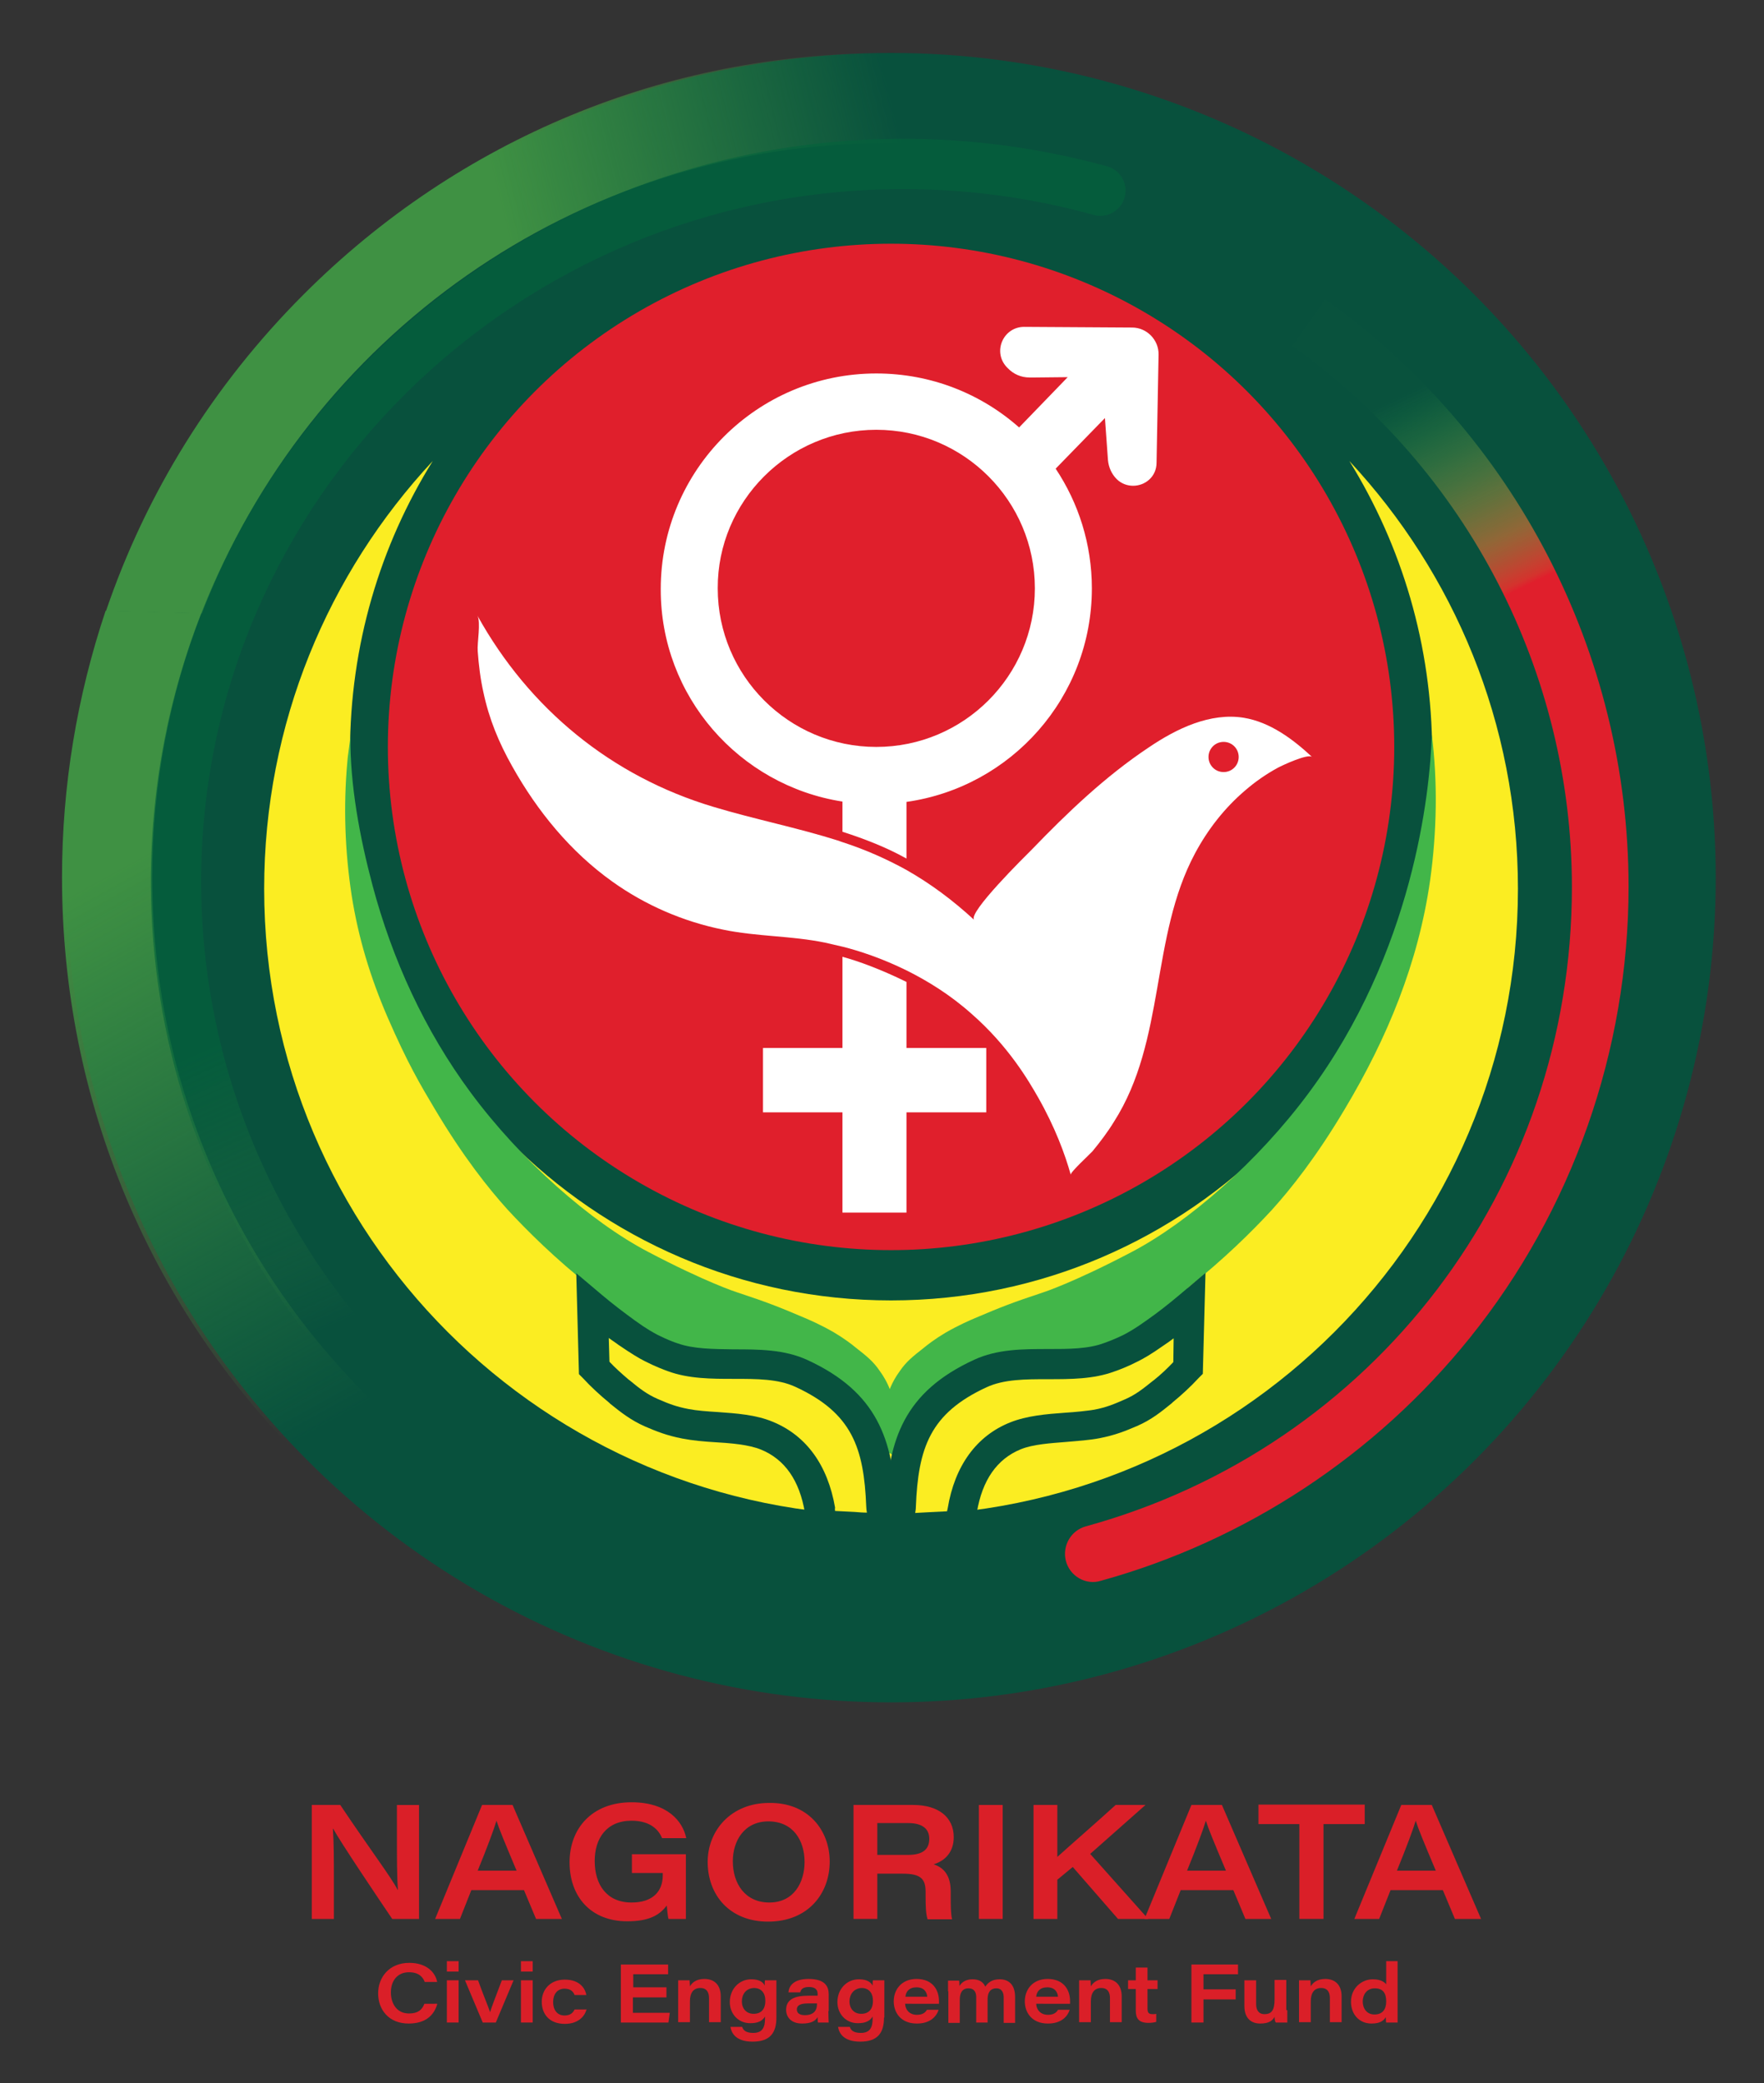 <?xml version="1.0" encoding="utf-8"?>
<!-- Generator: Adobe Illustrator 25.4.1, SVG Export Plug-In . SVG Version: 6.00 Build 0)  -->
<svg version="1.1" id="Layer_1" xmlns="http://www.w3.org/2000/svg" xmlns:xlink="http://www.w3.org/1999/xlink" x="0px" y="0px"
   viewBox="0 0 526.2 621.4" style="enable-background:new 0 0 526.2 621.4;" xml:space="preserve">
<rect x="0" y="0" width="526.2" height="621.4" fill="#333333" stroke="none"/>
<style type="text/css">
  .st0{fill:#08513D;}
  .st1{fill:#FBED22;}
  .st2{fill:none;}
  .st3{fill:#E01F2C;}
  .st4{fill:#42B649;}
  .st5{fill:url(#SVGID_1_);}
  .st6{fill:url(#SVGID_00000181797208403786589560000005358792399455333044_);}
  .st7{fill:#FFFFFF;}
  .st8{fill:#DA1F28;}
  .st9{opacity:0.64;fill:url(#SVGID_00000060734643473197902840000017794872734908756631_);}
  .st10{fill:url(#SVGID_00000082352093107603097040000009168149003417251738_);}
</style>
<circle class="st0" cx="265.8" cy="261.8" r="246"/>
<path class="st1" d="M402.5,137.5c15.6,25.2,24.7,55,24.7,86.9c0,90.3-72.2,163.5-161.4,163.5s-161.4-73.2-161.4-163.5
  c0-31.9,9-61.7,24.7-86.9C97.9,171,78.8,215.8,78.8,265.1c0,103.3,83.7,187,187,187s187-83.7,187-187
  C452.8,215.8,433.7,171,402.5,137.5z"/>
<polygon class="st2" points="311.9,119.7 311.8,119.6 308.3,123.3 "/>
<ellipse transform="matrix(0.973 -0.23 0.23 0.973 -33.086 64.959)" class="st2" cx="262.4" cy="174.6" rx="47.3" ry="47.3"/>
<circle class="st3" cx="265.8" cy="222.8" r="150.1"/>
<g>
  <path class="st4" d="M104.5,219.3c-0.1,14.9,2.8,30.4,6.6,44.7c5.9,22.2,15.6,43.4,29.3,61.9c15.1,20.4,35.9,38.6,52.9,47.5
    c17.3,9.1,26.3,12,26.3,12c9.1,3,12.9,4.5,20.4,7.7c1.4,0.6,4.7,2,8.7,4.3c3.2,1.9,5.4,3.6,6.6,4.6c3.2,2.5,5.2,4.1,7.1,6.9
    c2.5,3.4,3.5,6.6,3.8,7.9c0.8,3,0.9,5.5,1,7.4c0.1,1.2,0,1.7,0,6.4c0,1.7,0,3.1,0,4.1c-4.9-3.5-8.4-6.8-10.7-9.2
    c-3.3-3.3-5.2-6-9.7-9.2c-3.2-2.3-5.4-3.3-6.9-3.8c-2.5-0.9-4.8-1.3-7.9-1.5c-6.5-0.5-10,0-13,0c-6.1,0-11-2.8-20.7-8.4
    c-9.2-5.3-14.5-10.5-15.8-11.7c-2.7-2.6-4.7-5-6.1-6.9c-10.7-8.5-19-16.7-25-23.2c-5.6-6.2-13.2-15.7-21.7-30
    c-4.3-7.2-8.1-13.6-14.1-27.4c-5.1-11.8-8.7-23.6-10.7-36.3c-2-13.1-2.5-26.5-1.3-39.7C103.8,224.6,104.4,221.9,104.5,219.3z"/>
  <path class="st4" d="M427.1,219.1c-0.5,17.5-5.6,65-36.7,106.9c-15.1,20.4-35.9,38.6-52.9,47.5c-17.3,9.1-26.3,12-26.3,12
    c-9.1,3-12.9,4.5-20.4,7.7c-1.4,0.6-4.7,2-8.7,4.3c-3.2,1.9-5.4,3.6-6.6,4.6c-3.2,2.5-5.2,4.1-7.1,6.9c-2.5,3.4-3.5,6.6-3.8,7.9
    c-0.8,3-0.9,5.5-1,7.4c-0.1,1.2,0,1.7,0,6.4c0,1.7,0,3.1,0,4.1c4.9-3.5,8.4-6.8,10.7-9.2c3.3-3.3,5.2-6,9.7-9.2
    c3.2-2.3,5.4-3.3,6.9-3.8c2.5-0.9,4.8-1.3,7.9-1.5c6.5-0.5,10,0,13,0c6.1,0,11-2.8,20.7-8.4c9.2-5.3,14.5-10.5,15.8-11.7
    c2.7-2.6,4.7-5,6.1-6.9c10.7-8.5,19-16.7,25-23.2c5.6-6.2,13.2-15.7,21.7-30c12.7-21.2,22-43.7,25.5-68.3
    C428.6,248.3,428.9,233.2,427.1,219.1z"/>
</g>
<g>
  <path class="st0" d="M268.5,460.4h-4.3c-3.6,0-6.7-0.2-9.7-0.4c-3-0.2-5.9-0.4-9.2-0.4h-4.8l0.3-4.8c0-0.2,0-0.3,0-0.4l0-0.1
    c-0.2-0.5-0.4-1.4-0.7-3.1v0c-1.6-9.6-6-15.9-13.1-18.8c-3.7-1.5-8.8-1.9-13.7-2.2c-3.3-0.2-6.7-0.5-9.8-1.1
    c-4.6-0.9-7.6-2.1-11.1-3.6c-4.3-1.9-7.3-4.3-10.4-6.8l-0.3-0.3c-2.8-2.3-5.4-4.7-7.8-7.3l-1.2-1.2l-0.8-30.1l7.7,6.5
    c3.2,2.7,6.5,5.2,9.8,7.6c3.6,2.6,5.5,3.6,6.8,4.3c2.6,1.3,4.9,2.2,5.9,2.5c4.8,1.7,10.5,1.7,16.7,1.8
    c7.5,0,15.2,0,22.1,3.2c20.8,9.6,25.5,23.7,26.4,43.5c0,0.7,0.3,1.9,0.6,2.9c0.4,1.5,0.7,2.8,0.7,4.1L268.5,460.4z M249.1,450.7c2.1,0.1,4,0.2,5.9,0.3
    c1.2,0.1,2.4,0.2,3.6,0.2c-0.1-0.6-0.2-1.2-0.2-1.8c-0.7-17.5-4.2-27.9-21.1-35.7c-5.1-2.4-11.6-2.4-18.4-2.4
    c-6.6,0-13.5,0-19.7-2.3c-1.1-0.4-3.8-1.4-6.9-3c-1.6-0.8-3.8-2.1-7.9-4.9c-0.9-0.7-1.9-1.3-2.8-2l0.2,7.1c1.8,1.9,3.7,3.6,5.7,5.3
    l0.4,0.3c2.9,2.4,5.1,4.1,8.3,5.5c3.2,1.4,5.5,2.3,9.2,3c2.6,0.5,5.5,0.7,8.7,0.9c5.6,0.4,11.4,0.8,16.4,2.9
    c10,4.1,16.4,12.9,18.6,25.6C249,450.2,249.1,450.5,249.1,450.7z"/>
  <path class="st0" d="M267.4,460.4h-4.3l-0.2-4.3c-0.1-1.3,0.3-2.6,0.7-4.1c0.3-1,0.6-2.2,0.6-2.9c0.8-19.7,5.5-33.9,26.4-43.5
    c6.9-3.2,14.6-3.2,22.1-3.2c6.1,0,11.9,0,16.7-1.8c1.1-0.4,3.3-1.2,5.9-2.5c1.3-0.7,3.2-1.7,6.8-4.3c3.3-2.3,6.6-4.9,9.8-7.6
    l7.7-6.5l-0.8,30.1l-1.2,1.2c-2.4,2.6-5.1,5.1-7.8,7.3l-0.3,0.3c-3.1,2.5-6,4.9-10.4,6.8c-3.5,1.5-6.5,2.7-11.1,3.6
    c-3.1,0.6-6.5,0.8-9.8,1.1c-4.9,0.4-10,0.7-13.7,2.2c-7.1,2.9-11.5,9.2-13.1,18.8l0,0c-0.3,1.7-0.5,2.6-0.7,3.1l0,0.1
    c0,0.1,0,0.2,0,0.4l0.3,4.8h-4.8c-3.3,0-6.2,0.2-9.2,0.4C274.1,460.2,271,460.4,267.4,460.4z M350.1,399.2c-0.9,0.7-1.9,1.4-2.8,2
    c-4.1,2.9-6.3,4.1-7.9,4.9c-3.1,1.6-5.8,2.6-7,3c-6.2,2.3-13.1,2.3-19.7,2.3c-6.8,0-13.2,0-18.4,2.4c-16.9,7.8-20.4,18.1-21.1,35.7
    c0,0.6-0.1,1.2-0.2,1.8c1.2-0.1,2.4-0.1,3.6-0.2c1.9-0.1,3.8-0.2,5.9-0.3c0.1-0.3,0.1-0.6,0.2-0.9l0,0c2.1-12.7,8.6-21.6,18.6-25.6
    c5-2,10.8-2.5,16.4-2.9c3.2-0.2,6.1-0.5,8.7-0.9c3.7-0.7,6-1.7,9.2-3.1c3.2-1.4,5.3-3.1,8.3-5.5l0.4-0.3c2-1.6,3.9-3.4,5.7-5.3
    L350.1,399.2z"/>
</g>
<linearGradient id="SVGID_1_" gradientUnits="userSpaceOnUse" x1="153.113" y1="459.96" x2="-19.561" y2="147.784">
  <stop  offset="0.161" style="stop-color:#3F9143;stop-opacity:0"/>
  <stop  offset="0.653" style="stop-color:#3F9143"/>
</linearGradient>
<path class="st5" d="M18.5,261.7c0,66.7,26.2,129.1,73.8,175.7l18.9-19.3c-42.4-41.5-65.8-97.1-65.8-156.5
  c0-27.7,5.2-54.3,14.7-78.7l-28.6-0.7C23,207.6,18.5,234.3,18.5,261.7z"/>
<linearGradient id="SVGID_00000126305972732630278820000017557797437869766580_" gradientUnits="userSpaceOnUse" x1="83.31" y1="115.299" x2="459.015" y2="21.341">
  <stop  offset="0.199" style="stop-color:#3F9143"/>
  <stop  offset="0.511" style="stop-color:#3F9143;stop-opacity:0"/>
</linearGradient>
<path style="fill:url(#SVGID_00000126305972732630278820000017557797437869766580_);" d="M264.5,15.8c-65.7,0-127.5,25.6-173.9,72
  c-27.1,27.1-47,59.3-59,94.5l28.6,0.7C91.8,101,171.5,42.7,264.5,42.7c2.9,0,5.8,0.1,8.6,0.2l1-26.9C271,15.8,267.7,15.8,264.5,15.8
  z"/>
<ellipse transform="matrix(0.707 -0.707 0.707 0.707 -47.597 236.256)" class="st2" cx="261.4" cy="175.6" rx="47.3" ry="47.3"/>
<path class="st7" d="M251.3,239.1v9c6.8,2.2,13.2,4.7,19.1,8v-16.9c31.2-4.4,55.3-31.2,55.3-63.7c0-13.2-4-25.5-10.8-35.7l14.7-15.1
  l0.7,9.7l0.2,2.8c0.2,2.2,1.1,4.2,2.6,5.7c1.4,1.4,3.2,2,4.9,2c3.6,0,7-2.7,7-6.9l0.6-32.2c0.1-4.4-3.5-8.1-7.9-8.1l-32.2-0.2
  c-6.2,0-9.5,7.4-5.2,12l0.3,0.3c1.7,1.8,4,2.8,6.5,2.8l1.7,0l9.7-0.1l-14.5,15c-11.3-10-26.2-16.1-42.6-16.1
  c-35.5,0-64.3,28.8-64.3,64.3C197,207.7,220.5,234.3,251.3,239.1z M261.4,128.2c26.1,0,47.3,21.2,47.3,47.3
  c0,26.1-21.2,47.3-47.3,47.3c-26.1,0-47.3-21.2-47.3-47.3C214,149.5,235.3,128.2,261.4,128.2z"/>
<path class="st7" d="M371,214.1c-10-1.6-20,3.2-28.4,8.9c-12.9,8.6-24.1,19.3-34.8,30.4c-1.8,1.8-19.3,19-17.2,21
  c-6.4-5.9-13-10.8-20.2-14.9c-6-3.3-12.3-6.1-19.1-8.3c-0.4-0.1-0.8-0.3-1.1-0.4c-12.3-3.9-25-6.4-37.3-10.1
  c-30.5-9.1-55.1-29.3-70.5-57.1c1.1,2-0.1,8.2,0.1,10.6c0.3,4.1,0.8,8.3,1.7,12.3c1.7,8,4.6,15,8.6,22.1
  c7.5,13.4,17.4,25.5,29.9,34.4c9.8,7,21.1,11.9,33,14.3c10.1,2.1,20.4,1.8,30.5,3.9c1.3,0.3,3,0.7,5.2,1.2
  c4.8,1.2,11.6,3.4,19.1,7.1c6.2,3.1,12.9,7.2,19.3,12.9c11.1,9.7,17.1,20.1,19.9,25c5,8.8,8,16.9,9.7,23c-0.2-0.7,5.8-6.2,6.5-7
  c2.3-2.8,4.5-5.7,6.4-8.8c15.5-24.3,10.8-55.1,24.2-80.1c3.8-7.1,8.8-13.5,14.9-18.7c3-2.6,6.3-4.9,9.8-6.8c1.3-0.7,9-4.3,10.2-3.2
  C385.7,220.5,378.9,215.4,371,214.1z M365,230.3c-2.5,0-4.5-2-4.5-4.5s2-4.5,4.5-4.5s4.5,2,4.5,4.5S367.5,230.3,365,230.3z"/>
<path class="st7" d="M270.4,292.9c-7.5-3.7-14.3-6.2-19.1-7.5v27.2h-23.7v19.2h23.7v29.9h19.1v-29.9h23.8v-19.2h-23.8V292.9z"/>
<g>
  <g>
    <path class="st8" d="M93,572.4v-34h8.5c8.9,13.3,15.1,21.4,17.1,25.3h0.1c-0.3-3.8-0.3-9.9-0.3-15.5v-9.8h6.6v34h-8
      c-3.8-5.6-15.5-23-17.6-26.9h-0.1c0.3,4.3,0.3,9.1,0.3,15.1v11.8H93z"/>
    <path class="st8" d="M140.6,563.8l-3.4,8.6h-7.4l14-34h9.1l14.7,34h-7.7l-3.6-8.6H140.6z M154.1,558c-3.5-8.3-5.2-12.4-6-14.9h0
      c-0.7,2.4-2.7,7.8-5.6,14.9H154.1z"/>
    <path class="st8" d="M204.6,572.4h-5.2c-0.2-0.8-0.4-2.7-0.5-4c-2.2,2.9-5.3,4.7-11.8,4.7c-10.9,0-17.2-7.4-17.2-17.6
      c0-10,6.6-17.9,18.5-17.9c10.7,0,15.3,5.7,16.3,10.7h-7.2c-0.9-2.2-3.2-5.2-9.1-5.2c-7.5,0-11,5.3-11,12c0,7.1,3.6,12.4,11,12.4
      c6.2,0,9.3-3.2,9.3-8.1v-0.7h-9.2v-5.6h16.1V572.4z"/>
    <path class="st8" d="M247.5,555.3c0,9.5-6.4,17.9-18.4,17.9c-11.4,0-18-7.9-18-17.8c0-9.4,7-17.6,18.3-17.6
      C241,537.6,247.5,545.9,247.5,555.3z M218.6,555.2c0,6.7,3.7,12.3,10.9,12.3c7.3,0,10.5-6,10.5-12.1c0-6.4-3.4-12.1-10.8-12.1
      C222.1,543.3,218.6,549,218.6,555.2z"/>
    <path class="st8" d="M261.7,558.8v13.6h-7.1v-34h17.8c7.6,0,12.1,3.7,12.1,9.6c0,4.3-2.4,7-6,8.1c1.7,0.6,5.1,2,5.1,8.1v1.6
      c0,2.4,0,5.1,0.4,6.7h-7.3c-0.5-1.5-0.6-3.7-0.6-7.1v-1.1c0-3.9-1.5-5.4-6.8-5.4H261.7z M261.7,553.3h9.1c4.4,0,6.4-1.6,6.4-4.8
      c0-3-2.1-4.7-6.3-4.7h-9.2V553.3z"/>
    <path class="st8" d="M299.1,538.4v34h-7.1v-34H299.1z"/>
    <path class="st8" d="M308.3,538.4h7.1v15.5c5-4.5,10.9-9.6,17.4-15.5h8.9L325.2,553l17.3,19.4h-9l-13.5-15.5l-4.6,3.8v11.7h-7.1
      V538.4z"/>
    <path class="st8" d="M352.2,563.8l-3.4,8.6h-7.4l14-34h9.1l14.7,34h-7.7l-3.6-8.6H352.2z M365.7,558c-3.5-8.3-5.2-12.4-6-14.9h0
      c-0.7,2.4-2.7,7.8-5.6,14.9H365.7z"/>
    <path class="st8" d="M387.7,544.1h-12.3v-5.8h31.7v5.8h-12.3v28.3h-7.2V544.1z"/>
    <path class="st8" d="M414.8,563.8l-3.4,8.6H404l14-34h9.1l14.7,34H434l-3.6-8.6H414.8z M428.3,558c-3.5-8.3-5.2-12.4-6-14.9h0
      c-0.7,2.4-2.7,7.8-5.6,14.9H428.3z"/>
  </g>
</g>
<g>
  <g>
    <path class="st8" d="M130.4,597.9c-0.9,3-3.2,5.7-8.5,5.7c-6,0-9.1-4.2-9.1-9s3.3-9.1,9.3-9.1c5.2,0,7.8,2.9,8.3,5.7h-3.7
      c-0.5-1.3-1.6-2.9-4.7-2.9c-3.5,0-5.4,2.6-5.4,6c0,3.4,1.8,6.3,5.4,6.3c2.7,0,3.9-1.1,4.6-2.9H130.4z"/>
    <path class="st8" d="M133.3,585h3.5v3.1h-3.5V585z M133.3,590.7h3.5v12.6h-3.5V590.7z"/>
    <path class="st8" d="M142.6,590.7c1.5,4.2,3.1,8,3.6,9.5h0c0.4-1.4,1.3-3.7,3.5-9.5h3.5l-5.3,12.6h-3.9l-5.3-12.6H142.6z"/>
    <path class="st8" d="M155.4,585h3.5v3.1h-3.5V585z M155.4,590.7h3.5v12.6h-3.5V590.7z"/>
    <path class="st8" d="M175,599.2c-0.5,2.3-2.6,4.5-6.5,4.5c-4.7,0-6.9-3-6.9-6.6c0-3.5,2.4-6.6,6.9-6.6c4.8,0,6.2,3.1,6.4,4.6h-3.5
      c-0.3-0.8-1-1.9-3-1.9c-2.2,0-3.4,1.7-3.4,4c0,2.2,1.1,4,3.4,4c1.6,0,2.5-0.7,3-1.8H175z"/>
    <path class="st8" d="M198.7,595.8h-9.9v4.6h11l-0.4,2.9h-14.2V586h14.1v2.9h-10.4v3.9h9.9V595.8z"/>
    <path class="st8" d="M202.3,593.9c0-1.1,0-2.3,0-3.2h3.4c0,0.4,0.1,1.2,0.1,1.8c0.6-1,1.8-2.2,4.3-2.2c3.1,0,4.9,1.9,4.9,5.2v7.7
      h-3.5v-7.2c0-1.6-0.6-3-2.6-3c-2.1,0-3.1,1.5-3.1,4v6.2h-3.5V593.9z"/>
    <path class="st8" d="M231.6,601.8c0,4.6-1.9,7.2-7.1,7.2c-5.4,0-6.4-3-6.6-4.4h3.5c0.3,1,1.1,1.8,3.3,1.8c2.9,0,3.5-1.9,3.5-4.3
      v-0.6c-0.7,1.2-1.9,2-4.4,2c-3.6,0-6.1-2.8-6.1-6.3c0-3.9,2.8-6.8,6.4-6.8c2.7,0,3.7,1.1,4,1.9c0-0.5,0-1.3,0.1-1.6h3.4
      c0,1.2,0,2.5,0,3.7V601.8z M221.3,597c0,2.1,1.3,3.7,3.5,3.7c2.2,0,3.5-1.3,3.5-3.9c0-2.3-1.2-3.8-3.4-3.8
      C222.5,593.1,221.3,594.9,221.3,597z"/>
    <path class="st8" d="M247.1,599.9c0,1.5,0.1,3.1,0.1,3.4H244c-0.1-0.4-0.1-1.2-0.1-1.6c-0.7,1.2-2.1,1.9-4.6,1.9
      c-3.5,0-4.8-2.1-4.8-4.1c0-3.3,2.9-4.2,6.6-4.2c1.2,0,2.3,0,2.8,0v-0.5c0-1.1-0.5-2.1-2.6-2.1c-1.9,0-2.4,0.8-2.6,1.6h-3.5
      c0.1-1.6,1.2-4,6-4c5.2,0,6,2.5,6,4.6V599.9z M243.7,597.6c-0.3,0-1.2,0-2.7,0c-2.3,0-3.3,0.6-3.3,1.8c0,1,0.7,1.7,2.4,1.7
      c2.5,0,3.6-1.3,3.6-3.2V597.6z"/>
    <path class="st8" d="M263.7,601.8c0,4.6-1.9,7.2-7.1,7.2c-5.4,0-6.4-3-6.6-4.4h3.5c0.3,1,1.1,1.8,3.3,1.8c2.9,0,3.5-1.9,3.5-4.3
      v-0.6c-0.7,1.2-1.9,2-4.4,2c-3.6,0-6.1-2.8-6.1-6.3c0-3.9,2.8-6.8,6.4-6.8c2.7,0,3.7,1.1,4.1,1.9c0-0.5,0-1.3,0.1-1.6h3.4
      c0,1.2,0,2.5,0,3.7V601.8z M253.4,597c0,2.1,1.3,3.7,3.5,3.7c2.2,0,3.5-1.3,3.5-3.9c0-2.3-1.2-3.8-3.4-3.8
      C254.7,593.1,253.4,594.9,253.4,597z"/>
    <path class="st8" d="M270,597.8c0.1,1.8,1.4,3.2,3.5,3.2c1.6,0,2.5-0.6,3-1.5h3.5c-0.7,2.1-2.6,4.1-6.5,4.1
      c-4.9,0-6.9-3.4-6.9-6.6c0-3.6,2.4-6.7,6.8-6.7c4.9,0,6.7,3.4,6.7,6.6c0,0.3,0,0.5,0,0.8H270z M276.6,595.6
      c-0.1-1.1-0.7-2.8-3.2-2.8c-2.2,0-3.2,1.3-3.3,2.8H276.6z"/>
    <path class="st8" d="M282.8,594c0-1.1,0-2.2,0-3.2h3.3c0.1,0.5,0.1,1.1,0.1,1.6c0.6-1,1.8-2,3.9-2c2.2,0,3.3,1,3.8,2.2
      c0.7-1,1.8-2.2,4.3-2.2c2.6,0,4.6,1.5,4.6,5.3v7.7h-3.4v-7.6c0-1.2-0.4-2.7-2.2-2.7c-1.6,0-2.6,1-2.6,3.3v6.9h-3.4v-7.6
      c0-1.3-0.5-2.6-2.3-2.6c-1.9,0-2.6,1.4-2.6,3.4v6.9h-3.4V594z"/>
    <path class="st8" d="M309.1,597.8c0.1,1.8,1.4,3.2,3.5,3.2c1.6,0,2.5-0.6,3-1.5h3.5c-0.7,2.1-2.6,4.1-6.5,4.1
      c-4.9,0-6.9-3.4-6.9-6.6c0-3.6,2.4-6.7,6.8-6.7c4.9,0,6.7,3.4,6.7,6.6c0,0.3,0,0.5,0,0.8H309.1z M315.6,595.6
      c-0.1-1.1-0.7-2.8-3.2-2.8c-2.2,0-3.2,1.3-3.3,2.8H315.6z"/>
    <path class="st8" d="M321.9,593.9c0-1.1,0-2.3,0-3.2h3.4c0,0.4,0.1,1.2,0.1,1.8c0.6-1,1.8-2.2,4.3-2.2c3.1,0,4.9,1.9,4.9,5.2v7.7
      h-3.5v-7.2c0-1.6-0.6-3-2.6-3c-2.1,0-3.1,1.5-3.1,4v6.2h-3.5V593.9z"/>
    <path class="st8" d="M336.5,590.7h2.3v-3.8h3.5v3.8h3v2.6h-3v5.8c0,1.2,0.3,1.7,1.5,1.7c0.4,0,0.8,0,1.1-0.1v2.4
      c-0.6,0.2-1.5,0.3-2.3,0.3c-2.9,0-3.8-1.3-3.8-3.7v-6.4h-2.3V590.7z"/>
    <path class="st8" d="M355.4,586h13.9v2.9H359v4.5h9.6v3H359v6.9h-3.6V586z"/>
    <path class="st8" d="M384,599.6c0,1.2,0,2.4,0,3.7h-3.4c-0.3-0.3-0.4-1-0.4-1.7c-0.6,1.1-1.6,2-4.3,2c-2.6,0-4.7-1.5-4.7-5.2v-7.7
      h3.5v7.1c0,1.7,0.7,3,2.5,3c2.2,0,3-1.3,3-4.4v-5.8h3.5V599.6z"/>
    <path class="st8" d="M387.5,593.9c0-1.1,0-2.3,0-3.2h3.4c0,0.4,0.1,1.2,0.1,1.8c0.6-1,1.8-2.2,4.3-2.2c3.1,0,4.9,1.9,4.9,5.2v7.7
      h-3.5v-7.2c0-1.6-0.6-3-2.6-3c-2.1,0-3.1,1.5-3.1,4v6.2h-3.5V593.9z"/>
    <path class="st8" d="M416.9,585v14.7c0,1.2,0,2.4,0,3.6h-3.4c-0.1-0.4-0.1-1.1-0.1-1.6c-0.7,1-1.6,1.9-4.3,1.9
      c-3.5,0-6.1-2.6-6.1-6.5c0-4.2,3.3-6.7,6.5-6.7c2.6,0,3.6,1,4,1.5V585H416.9z M406.5,597c0,2.1,1.2,3.9,3.5,3.9
      c2.4,0,3.5-1.5,3.5-3.9c0-2.4-0.9-3.9-3.4-3.9C407.7,593.1,406.5,595,406.5,597z"/>
  </g>
</g>
<linearGradient id="SVGID_00000045583437413635224200000001347055449585714844_" gradientUnits="userSpaceOnUse" x1="193.75" y1="190.117" x2="312.953" y2="455.327">
  <stop  offset="0.199" style="stop-color:#03633C"/>
  <stop  offset="0.271" style="stop-color:#0D683D;stop-opacity:0.77"/>
  <stop  offset="0.368" style="stop-color:#207440;stop-opacity:0.459"/>
  <stop  offset="0.479" style="stop-color:#378A42;stop-opacity:0.102"/>
  <stop  offset="0.511" style="stop-color:#3F9143;stop-opacity:0"/>
</linearGradient>
<path style="opacity:0.64;fill:url(#SVGID_00000045583437413635224200000001347055449585714844_);" d="M196.3,472.5
  C105.8,441.7,45,357.5,45,263c0-59.2,23.4-114.9,65.8-156.7c42.4-41.8,98.8-64.9,158.7-64.9c20.6,0,41,2.8,60.7,8.2
  c4.1,1.1,6.5,5.4,5.2,9.5v0c-1.2,3.9-5.3,6.1-9.2,5c-18.4-5.1-37.4-7.7-56.7-7.7C154,56.4,60,149.1,60,263
  c0,88.1,56.7,166.6,141.1,195.3L196.3,472.5z"/>
<linearGradient id="SVGID_00000131353628704960866410000014651581895414018235_" gradientUnits="userSpaceOnUse" x1="371.497" y1="277.803" x2="191.416" y2="-94.981">
  <stop  offset="0.136" style="stop-color:#E01F2C"/>
  <stop  offset="0.141" style="stop-color:#DB332D;stop-opacity:0.964"/>
  <stop  offset="0.176" style="stop-color:#BC6E35;stop-opacity:0.756"/>
  <stop  offset="0.208" style="stop-color:#9E8B3C;stop-opacity:0.56"/>
  <stop  offset="0.237" style="stop-color:#819F42;stop-opacity:0.382"/>
  <stop  offset="0.263" style="stop-color:#65AB46;stop-opacity:0.225"/>
  <stop  offset="0.284" style="stop-color:#4DB248;stop-opacity:9.577203e-02"/>
  <stop  offset="0.299" style="stop-color:#40B549;stop-opacity:1.000000e-02"/>
</linearGradient>
<path style="fill:url(#SVGID_00000131353628704960866410000014651581895414018235_);" d="M317.9,465.4L317.9,465.4
  c-1-4.4,1.6-8.9,6-10.1c85.8-23.6,145-100.9,145-190.7c0-64-31.2-124.3-83.4-161.4l9.8-13.9c56.7,40.3,90.5,105.8,90.5,175.2
  c0,48.8-16.8,96.6-47.3,134.5c-28.2,35.1-67,60.6-110,72.5C323.9,473,319,470.1,317.9,465.4z"/>
</svg>
